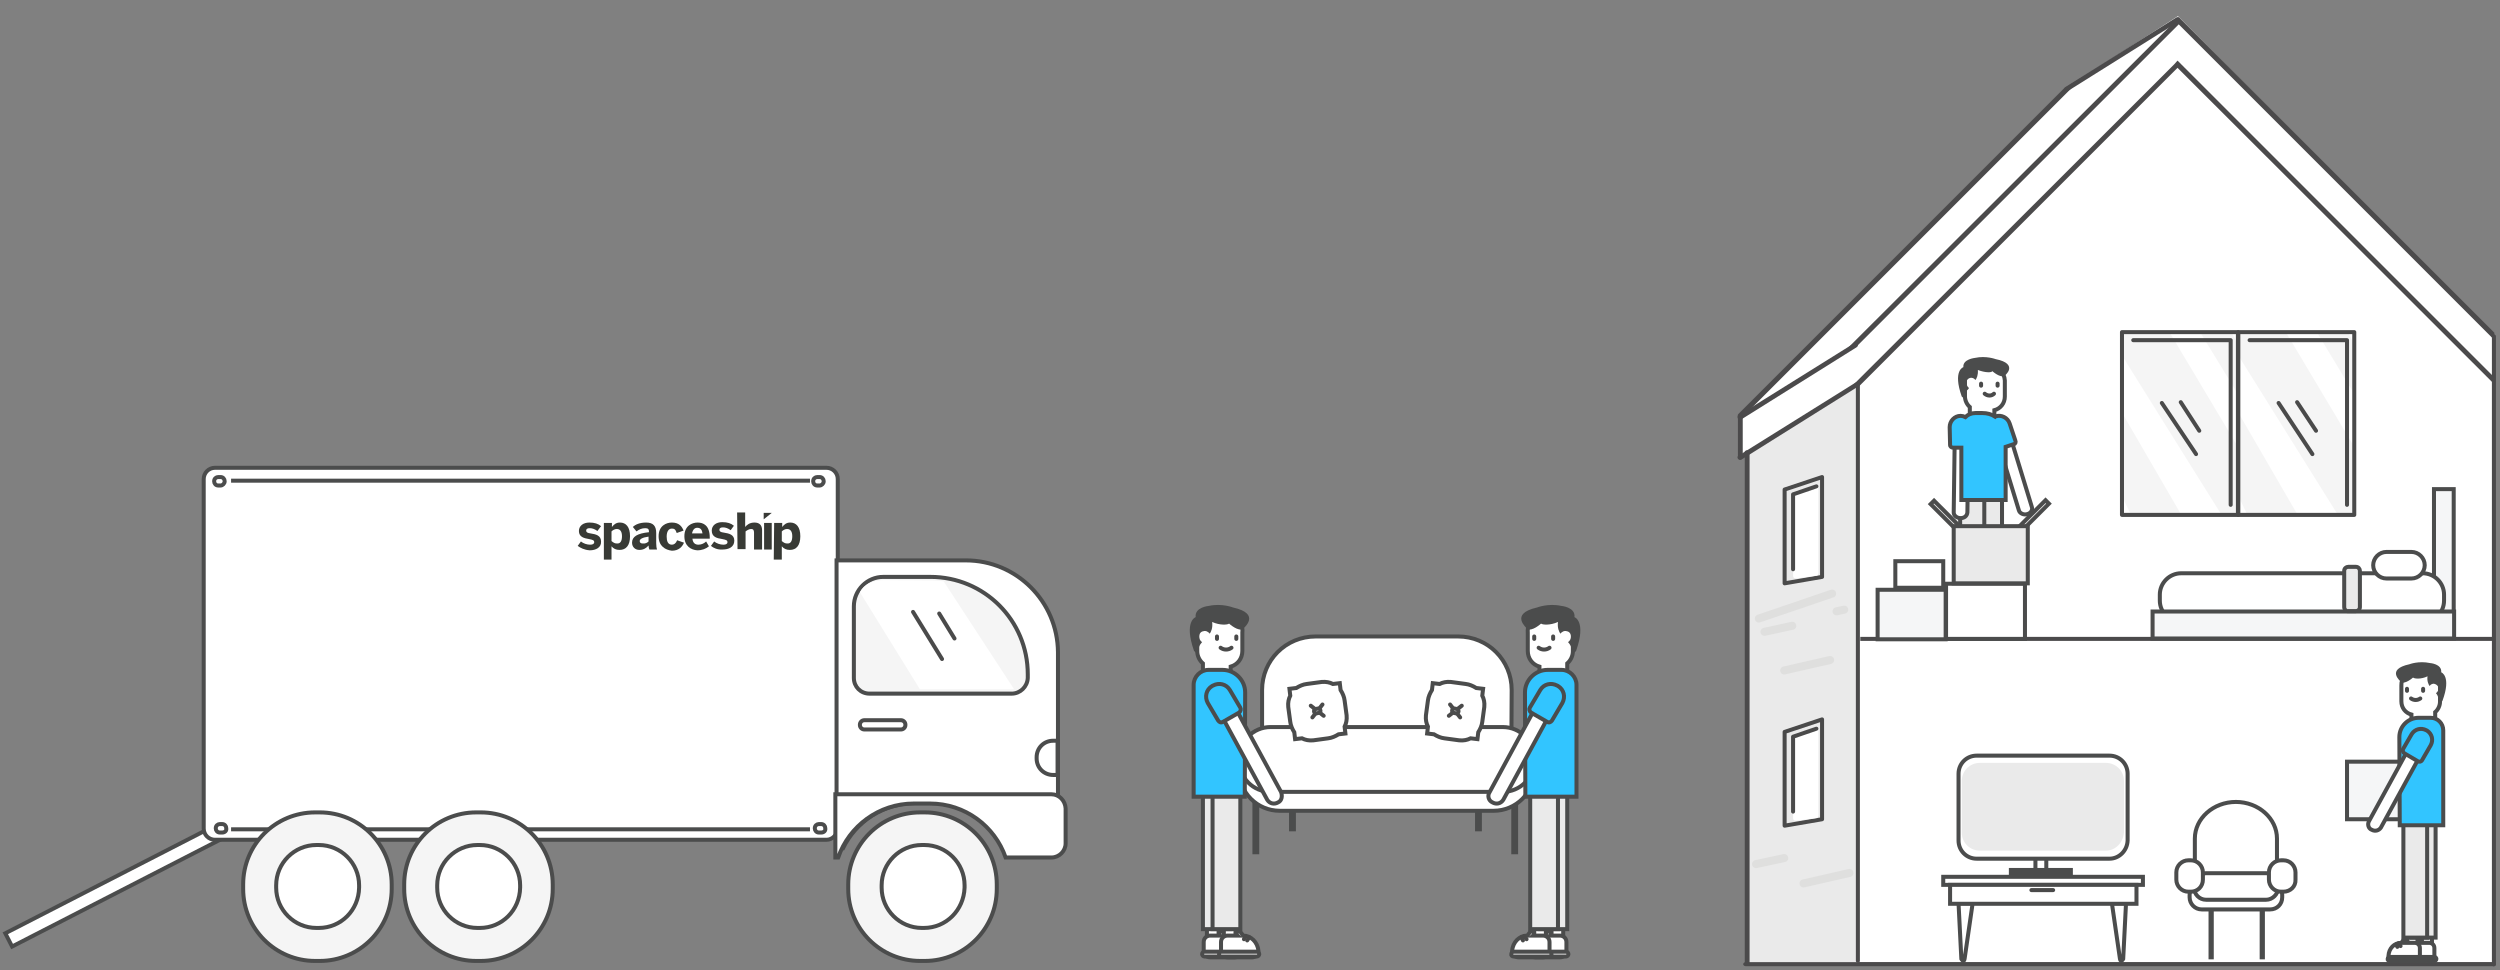 <?xml version="1.0" encoding="UTF-8"?>
<svg width="621px" height="241px" viewBox="0 0 621 241" version="1.1" xmlns="http://www.w3.org/2000/svg" xmlns:xlink="http://www.w3.org/1999/xlink">
    <rect x="0" y="0" width="621" height="241" fill="#808080" stroke="none"/>
    <title>right-movers</title>
    <g id="Website" stroke="none" stroke-width="1" fill="none" fill-rule="evenodd">
        <g id="21.-order---confirmed" transform="translate(-201, -408)">
            <g id="order-confirmed" transform="translate(0, 338)">
                <g id="right-movers" transform="translate(202, 70)">
                    <g id="Group_19_" transform="translate(294, 150)">
                        <g id="Group" transform="translate(12, 8)">
                            <rect id="Rectangle_139_" fill="#4B4C4C" fill-rule="nonzero" x="59.4" y="26.2" width="1.7" height="22.3"></rect>
                            <rect id="Rectangle_140_" fill="#4B4C4C" fill-rule="nonzero" x="13.2" y="26.2" width="1.7" height="22.3"></rect>
                            <rect id="Rectangle_141_" fill="#4B4C4C" fill-rule="nonzero" x="68.4" y="31.9" width="1.7" height="22.3"></rect>
                            <rect id="Rectangle_142_" fill="#4B4C4C" fill-rule="nonzero" x="4.1" y="31.9" width="1.7" height="22.3"></rect>
                            <path d="M64,43.4 L10.9,43.4 C5.3,43.4 0.8,38.9 0.8,33.3 L0.8,32.7 C0.8,27.1 5.3,22.6 10.9,22.6 L64,22.6 C69.6,22.6 74.1,27.1 74.1,32.7 L74.1,33.3 C74.1,38.9 69.6,43.4 64,43.4 Z" id="Path_89_" stroke="#4B4C4C" fill="#FFFFFF" fill-rule="nonzero"></path>
                            <path d="M68.4,31.4 L6.5,31.4 L6.5,13.4 C6.5,6 12.4,0.1 19.8,0.1 L55.2,0.1 C62.6,0.1 68.5,6 68.5,13.4 L68.4,31.4 L68.4,31.4 Z" id="Path_90_" stroke="#4B4C4C" fill="#FFFFFF" fill-rule="nonzero"></path>
                            <path d="M66.3,38.7 L8.6,38.7 C4.3,38.7 0.8,35.2 0.8,30.9 L0.8,30.4 C0.8,26.1 4.3,22.6 8.6,22.6 L66.3,22.6 C70.6,22.6 74.1,26.1 74.1,30.4 L74.1,30.9 C74.1,35.2 70.6,38.7 66.3,38.7 Z" id="Path_91_" stroke="#4B4C4C" fill="#FFFFFF" fill-rule="nonzero"></path>
                            <g id="Path_92_" transform="translate(12, 11)">
                                <path d="M15,5 C14.9,4.1 14.5,3.2 14,2.4 L13.8,0.7 L12.1,0.9 C11.3,0.5 10.4,0.3 9.3,0.4 L5.6,0.9 C4.7,1 3.8,1.4 3,1.9 L1.3,2.1 L1.5,3.8 C1.1,4.6 0.9,5.5 1,6.6 L1.5,10.3 C1.6,11.2 2,12.1 2.5,12.9 L2.7,14.6 L4.4,14.4 C5.2,14.8 6.1,15 7.2,14.9 L10.9,14.4 C11.8,14.3 12.7,13.9 13.5,13.4 L15.2,13.2 L15,11.5 C15.4,10.7 15.6,9.8 15.5,8.7 L15,5 Z" id="Path" stroke="#4B4C4C" fill="#FFFFFF" fill-rule="nonzero"></path>
                                <line x1="9.5" y1="6" x2="7" y2="9.2" id="Path" stroke="#4A4A4A" stroke-linecap="round" stroke-linejoin="round"></line>
                                <line x1="6.6" y1="6.3" x2="9.8" y2="8.8" id="Path" stroke="#4A4A4A" stroke-linecap="round" stroke-linejoin="round"></line>
                                <path d="M8.5,8.1 L8,8.2 C7.7,8.2 7.4,8 7.4,7.7 L7.4,7.7 C7.4,7.4 7.6,7.1 7.9,7.1 L8.4,7 C8.7,7 9,7.2 9,7.5 L9,7.5 C9,7.8 8.9,8.1 8.5,8.1 Z" id="Path" stroke="#4B4C4C" fill="#FFFFFF" fill-rule="nonzero"></path>
                            </g>
                            <g id="Path_93_" transform="translate(47, 11)">
                                <path d="M0.7,5 C0.8,4.1 1.2,3.2 1.7,2.4 L1.9,0.7 L3.6,0.9 C4.4,0.5 5.3,0.3 6.4,0.4 L10.1,0.9 C11,1 11.9,1.4 12.7,1.9 L14.4,2.1 L14.2,3.8 C14.6,4.6 14.8,5.5 14.7,6.6 L14.2,10.3 C14.1,11.2 13.7,12.1 13.2,12.9 L13,14.6 L11.3,14.4 C10.5,14.8 9.6,15 8.5,14.9 L4.8,14.4 C3.9,14.3 3,13.9 2.2,13.4 L0.5,13.2 L0.7,11.5 C0.3,10.7 0.1,9.8 0.2,8.7 L0.7,5 Z" id="Path" stroke="#4B4C4C" fill="#FFFFFF" fill-rule="nonzero"></path>
                                <line x1="6.2" y1="6" x2="8.7" y2="9.2" id="Path" stroke="#4A4A4A" stroke-linecap="round" stroke-linejoin="round"></line>
                                <line x1="9.1" y1="6.3" x2="5.9" y2="8.8" id="Path" stroke="#4A4A4A" stroke-linecap="round" stroke-linejoin="round"></line>
                                <path d="M7.2,8.1 L7.7,8.2 C8,8.2 8.3,8 8.3,7.7 L8.3,7.7 C8.3,7.4 8.1,7.1 7.8,7.1 L7.3,7 C7,7 6.7,7.2 6.7,7.5 L6.7,7.5 C6.7,7.8 6.9,8.1 7.2,8.1 Z" id="Path" stroke="#4B4C4C" fill="#FFFFFF" fill-rule="nonzero"></path>
                            </g>
                        </g>
                        <g id="Group">
                            <path d="M9.9,3.1 L6.4,3.1 C4.2,3.1 2.4,4.8 2.4,7.1 L2.4,11.8 C2.4,13 3,14.1 3.8,14.8 L3.8,18.7 C3.8,19.8 4.6,20.6 5.7,20.6 L8.8,20.6 C9.9,20.6 10.7,19.8 10.7,18.7 L10.7,15.6 C12.4,15.1 13.6,13.6 13.6,11.7 L13.6,7.1 C13.9,4.9 12.1,3.1 9.9,3.1 Z" id="Path_94_" stroke="#4B4C4C" fill="#FFFFFF" fill-rule="nonzero"></path>
                            <g transform="translate(1, 7)">
                                <rect id="Rectangle_143_" stroke="#4B4C4C" fill="#FFFFFF" fill-rule="nonzero" x="3.8" y="72.8" width="2.9" height="3.6"></rect>
                                <g id="Path_95_" transform="translate(2, 74)">
                                    <path d="M6.5,1.4 L5.9,0.6 C5.7,0.3 5.3,0.3 5.1,0.5 C4.8,0.7 4.8,1.1 5,1.3 L5.1,1.4 L2.6,1.4 C1.8,1.4 1,2 1,3 L1,5.2 C1,6 1.6,6.8 2.6,6.8 L8.7,6.8 C9.5,6.8 10.3,6.2 10.3,5.2 L10.3,5.2 C10.2,3 8.5,1.4 6.5,1.4 Z" id="Path" stroke="#4B4C4C" fill="#FFFFFF" fill-rule="nonzero"></path>
                                    <path d="M10,6.6 L1.2,6.6 C0.9,6.6 0.6,6.3 0.6,6 L0.6,6 C0.6,5.7 0.9,5.4 1.2,5.4 L10,5.4 C10.3,5.4 10.6,5.7 10.6,6 L10.6,6 C10.5,6.3 10.2,6.6 10,6.6 Z" id="Path" stroke="#4B4C4C" fill="#FFFFFF" fill-rule="nonzero"></path>
                                    <line x1="6.7" y1="2.3" x2="7.2" y2="1.5" id="Path" stroke="#4A4A4A" stroke-linecap="round" stroke-linejoin="round"></line>
                                    <line x1="7.6" y1="2.6" x2="8" y2="1.8" id="Path" stroke="#4A4A4A" stroke-linecap="round" stroke-linejoin="round"></line>
                                </g>
                                <rect id="Rectangle_144_" stroke="#4B4C4C" fill="#FFFFFF" fill-rule="nonzero" x="8" y="72.8" width="2.9" height="3.6"></rect>
                                <g id="Path_96_" transform="translate(6, 74)">
                                    <path d="M6.8,1.4 L6.2,0.6 C6,0.3 5.6,0.3 5.4,0.5 C5.1,0.7 5.1,1.1 5.3,1.3 L5.4,1.4 L2.9,1.4 C2.1,1.4 1.3,2 1.3,3 L1.3,5.2 C1.3,6 1.9,6.8 2.9,6.8 L9,6.8 C9.8,6.8 10.6,6.2 10.6,5.2 L10.6,5.2 C10.4,3 8.7,1.4 6.8,1.4 Z" id="Path" stroke="#4B4C4C" fill="#FFFFFF" fill-rule="nonzero"></path>
                                    <path d="M10.2,6.6 L1.4,6.6 C1.1,6.6 0.8,6.3 0.8,6 L0.8,6 C0.8,5.7 1.1,5.4 1.4,5.4 L10.2,5.4 C10.5,5.4 10.8,5.7 10.8,6 L10.8,6 C10.8,6.3 10.5,6.6 10.2,6.6 Z" id="Path" stroke="#4B4C4C" fill="#FFFFFF" fill-rule="nonzero"></path>
                                    <line x1="7" y1="2.3" x2="7.4" y2="1.5" id="Path" stroke="#4A4A4A" stroke-linecap="round" stroke-linejoin="round"></line>
                                    <line x1="7.8" y1="2.6" x2="8.3" y2="1.8" id="Path" stroke="#4A4A4A" stroke-linecap="round" stroke-linejoin="round"></line>
                                </g>
                                <line x1="3.6" y1="36.5" x2="13.6" y2="36.5" id="Path_97_" stroke="#4B4C4C"></line>
                                <rect id="Rectangle_145_" stroke="#4B4C4C" fill="#EAEAEA" fill-rule="nonzero" x="2.8" y="32.8" width="6.9" height="41"></rect>
                                <rect id="Rectangle_146_" stroke="#4B4C4C" fill="#EAEAEA" fill-rule="nonzero" x="5.2" y="32.8" width="6.9" height="41"></rect>
                                <line x1="6.3" y1="1.1" x2="6.3" y2="1.7" id="Path_98_" stroke="#4A4A4A" stroke-linecap="round" stroke-linejoin="round"></line>
                                <line x1="11.1" y1="1.1" x2="11.1" y2="1.7" id="Path_99_" stroke="#4A4A4A" stroke-linecap="round" stroke-linejoin="round"></line>
                                <path d="M7.2,3.9 L7.2,3.9 C8,4.5 9.1,4.5 9.9,3.9 L9.9,3.9" id="Path_100_" stroke="#4A4A4A" stroke-linecap="round" stroke-linejoin="round"></path>
                                <path d="M13.2,40.9 L0.5,40.9 L0.5,13.1 C0.5,11.1 2.2,9.4 4.2,9.4 L7.7,9.4 C10.7,9.4 13.3,11.9 13.3,15 L13.2,40.9 L13.2,40.9 Z" id="Path_101_" stroke="#4B4C4C" fill="#32C5FF" fill-rule="nonzero"></path>
                                <path d="M21.5,42.3 L21.5,42.3 C20.5,42.9 19.4,42.6 18.8,41.7 L5.1,16.5 C4.6,15.6 4.9,14.5 5.8,13.9 L5.9,13.8 C6.8,13.3 7.9,13.6 8.5,14.5 L22.2,39.7 C22.6,40.7 22.4,41.9 21.5,42.3 Z" id="Path_102_" stroke="#4B4C4C" fill="#FFFFFF" fill-rule="nonzero"></path>
                                <path d="M11.8,20 L7.8,22.3 C7.3,22.6 6.9,22.4 6.6,22 L4,17.6 C3.2,16.1 3.6,14.3 5.1,13.4 L5.3,13.3 C6.8,12.5 8.6,12.9 9.5,14.4 L12.1,18.8 C12.3,19.1 12.2,19.7 11.8,20 Z" id="Path_103_" stroke="#4B4C4C" fill="#32C5FF" fill-rule="nonzero"></path>
                            </g>
                            <path d="M11.3,0.9 C11.3,0.9 8.5,-0.2 5.3,0.5 C5.3,0.5 1.7,0.8 2,3.3 C2,3.3 -1,4.3 1.6,11.7 C1.6,11.7 2.6,12.7 2.8,12.6 L2.8,11 C2.8,10.6 3,10.3 3.2,10 L3.6,9.5 C3.3,9.3 3.1,9 3,8.8 L2.9,8.5 C2.7,7.8 3.1,6.9 3.9,6.8 C4.5,6.6 5.1,6.9 5.5,7.4 C5.8,7 6.3,6 6.1,4.5 C8.1,5.4 10,5.2 10.3,4.9 C10.3,4.9 12.6,7 13.8,6.2 C13.9,6 18.4,2.5 11.3,0.9 Z" id="Path_104_" fill="#4B4C4C" fill-rule="nonzero"></path>
                        </g>
                        <g id="Group" transform="translate(74, 0)">
                            <path d="M14.2,3.1 L17.7,3.1 C19.9,3.1 21.7,4.8 21.7,7.1 L21.7,11.8 C21.7,13 21.1,14.1 20.3,14.8 L20.3,18.7 C20.3,19.8 19.5,20.6 18.4,20.6 L15.3,20.6 C14.2,20.6 13.4,19.8 13.4,18.7 L13.4,15.6 C11.7,15.1 10.5,13.6 10.5,11.7 L10.5,7.1 C10.3,4.9 12,3.1 14.2,3.1 Z" id="Path_105_" stroke="#4B4C4C" fill="#FFFFFF" fill-rule="nonzero"></path>
                            <g transform="translate(0, 7)">
                                <rect id="Rectangle_147_" stroke="#4B4C4C" fill="#FFFFFF" fill-rule="nonzero" x="16.4" y="72.7" width="2.9" height="3.6"></rect>
                                <g id="Path_106_" transform="translate(10, 74)">
                                    <path d="M4.6,1.4 L5.2,0.6 C5.4,0.3 5.8,0.3 6,0.5 C6.3,0.7 6.3,1.1 6.1,1.3 L6,1.4 L8.5,1.4 C9.3,1.4 10.1,2 10.1,3 L10.1,5.2 C10.1,6 9.5,6.8 8.5,6.8 L2.4,6.8 C1.6,6.8 0.8,6.2 0.8,5.2 L0.8,5.2 C1,3 2.6,1.4 4.6,1.4 Z" id="Path" stroke="#4B4C4C" fill="#FFFFFF" fill-rule="nonzero"></path>
                                    <path d="M1.2,6.6 L10,6.6 C10.3,6.6 10.6,6.3 10.6,6 L10.6,6 C10.6,5.7 10.3,5.4 10,5.4 L1.2,5.4 C0.9,5.4 0.6,5.7 0.6,6 L0.6,6 C0.6,6.3 0.8,6.6 1.2,6.6 Z" id="Path" stroke="#4B4C4C" fill="#FFFFFF" fill-rule="nonzero"></path>
                                    <line x1="4.4" y1="2.3" x2="3.9" y2="1.5" id="Path" stroke="#4A4A4A" stroke-linecap="round" stroke-linejoin="round"></line>
                                    <line x1="3.5" y1="2.6" x2="3.1" y2="1.8" id="Path" stroke="#4A4A4A" stroke-linecap="round" stroke-linejoin="round"></line>
                                </g>
                                <rect id="Rectangle_148_" stroke="#4B4C4C" fill="#FFFFFF" fill-rule="nonzero" x="12.1" y="72.7" width="2.9" height="3.6"></rect>
                                <g id="Path_107_" transform="translate(6, 74)">
                                    <path d="M4.4,1.4 L5,0.6 C5.2,0.3 5.6,0.3 5.8,0.5 C6.1,0.7 6.1,1.1 5.9,1.3 L5.8,1.4 L8.3,1.4 C9.1,1.4 9.9,2 9.9,3 L9.9,5.2 C9.9,6 9.3,6.8 8.3,6.8 L2.2,6.8 C1.4,6.8 0.6,6.2 0.6,5.2 L0.6,5.2 C0.8,3 2.4,1.4 4.4,1.4 Z" id="Path" stroke="#4B4C4C" fill="#FFFFFF" fill-rule="nonzero"></path>
                                    <path d="M1,6.6 L9.8,6.6 C10.1,6.6 10.4,6.3 10.4,6 L10.4,6 C10.4,5.7 10.1,5.4 9.8,5.4 L1,5.4 C0.7,5.4 0.4,5.7 0.4,6 L0.4,6 C0.3,6.3 0.6,6.6 1,6.6 Z" id="Path" stroke="#4B4C4C" fill="#FFFFFF" fill-rule="nonzero"></path>
                                    <line x1="4.2" y1="2.3" x2="3.6" y2="1.5" id="Path" stroke="#4A4A4A" stroke-linecap="round" stroke-linejoin="round"></line>
                                    <line x1="3.3" y1="2.6" x2="2.9" y2="1.8" id="Path" stroke="#4A4A4A" stroke-linecap="round" stroke-linejoin="round"></line>
                                </g>
                                <rect id="Rectangle_149_" stroke="#4B4C4C" fill="#EAEAEA" fill-rule="nonzero" x="13.4" y="32.8" width="6.9" height="41"></rect>
                                <rect id="Rectangle_150_" stroke="#4B4C4C" fill="#EAEAEA" fill-rule="nonzero" x="11.1" y="32.8" width="6.9" height="41"></rect>
                                <line x1="16.8" y1="1.1" x2="16.8" y2="1.7" id="Path_108_" stroke="#4A4A4A" stroke-linecap="round" stroke-linejoin="round"></line>
                                <line x1="12.1" y1="1.1" x2="12.1" y2="1.7" id="Path_109_" stroke="#4A4A4A" stroke-linecap="round" stroke-linejoin="round"></line>
                                <path d="M15.9,3.9 L15.9,3.9 C15.1,4.5 14,4.5 13.2,3.9 L13.2,3.9" id="Path_110_" stroke="#4A4A4A" stroke-linecap="round" stroke-linejoin="round"></path>
                                <path d="M9.9,40.9 L22.6,40.9 L22.6,13.1 C22.6,11.1 20.9,9.4 18.9,9.4 L15.4,9.4 C12.4,9.4 9.8,11.9 9.8,15 L9.9,40.9 L9.9,40.9 Z" id="Path_111_" stroke="#4B4C4C" fill="#32C5FF" fill-rule="nonzero"></path>
                                <path d="M1.7,42.3 L1.7,42.3 C2.7,42.9 3.8,42.6 4.4,41.7 L18.1,16.5 C18.6,15.6 18.3,14.5 17.4,13.9 L17.3,13.8 C16.4,13.3 15.3,13.6 14.7,14.5 L1,39.8 C0.4,40.7 0.8,41.9 1.7,42.3 Z" id="Path_112_" stroke="#4B4C4C" fill="#FFFFFF" fill-rule="nonzero"></path>
                                <path d="M11.3,20 L15.3,22.3 C15.8,22.6 16.2,22.4 16.5,22 L19.1,17.6 C19.9,16.1 19.5,14.3 18,13.4 L17.8,13.3 C16.3,12.5 14.5,12.9 13.6,14.4 L11,18.8 C10.8,19.1 10.9,19.7 11.3,20 Z" id="Path_113_" stroke="#4B4C4C" fill="#32C5FF" fill-rule="nonzero"></path>
                            </g>
                            <path d="M12.8,0.9 C12.8,0.9 15.6,-0.2 18.8,0.5 C18.8,0.5 22.4,0.8 22.1,3.3 C22.1,3.3 25.1,4.3 22.5,11.7 C22.5,11.7 21.5,12.7 21.3,12.6 L21.3,11 C21.3,10.6 21.1,10.3 20.9,10 L20.5,9.5 C20.8,9.3 21,9 21.1,8.8 L21.2,8.5 C21.4,7.8 21,6.9 20.2,6.8 C19.6,6.6 19,6.9 18.6,7.4 C18.3,7 17.8,6 18,4.5 C16,5.4 14.1,5.2 13.8,4.9 C13.8,4.9 11.5,7 10.3,6.2 C10.3,6 5.8,2.5 12.8,0.9 Z" id="Path_114_" fill="#4B4C4C" fill-rule="nonzero"></path>
                        </g>
                    </g>
                    <g id="Group_20_" transform="translate(0, 116)">
                        <g id="Group" fill-rule="nonzero">
                            <rect id="Rectangle_151_" stroke="#4B4C4C" stroke-width="1" fill="#FFFFFF" transform="translate(29.046, 103.148) rotate(-27.188) translate(-29.046, -103.148) " x="-2.304" y="101.298" width="62.699" height="3.7"></rect>
                            <path d="M204.3,92.6 L52.4,92.6 C50.9,92.6 49.6,91.4 49.6,89.8 L49.6,3 C49.6,1.5 50.8,0.2 52.4,0.2 L204.3,0.2 C205.8,0.2 207.1,1.4 207.1,3 L207.1,89.8 C207,91.3 205.8,92.6 204.3,92.6 Z" id="Path_115_" stroke="#4B4C4C" fill="#FFFFFF"></path>
                            <path d="M53.8,4.6 L53.2,4.6 C52.6,4.6 52.2,4.1 52.2,3.6 L52.2,3.5 C52.2,2.9 52.7,2.5 53.2,2.5 L53.8,2.5 C54.4,2.5 54.8,3 54.8,3.5 L54.8,3.6 C54.8,4.1 54.3,4.6 53.8,4.6 Z" id="Path_116_" stroke="#4B4C4C" fill="#FFFFFF"></path>
                            <path d="M202.6,4.6 L202,4.6 C201.4,4.6 201,4.1 201,3.6 L201,3.5 C201,2.9 201.5,2.5 202,2.5 L202.6,2.5 C203.2,2.5 203.6,3 203.6,3.5 L203.6,3.6 C203.6,4.1 203.1,4.6 202.6,4.6 Z" id="Path_117_" stroke="#4B4C4C" fill="#FFFFFF"></path>
                            <path d="M54.2,90.8 L53.6,90.8 C53,90.8 52.6,90.3 52.6,89.8 L52.6,89.7 C52.6,89.1 53.1,88.7 53.6,88.7 L54.2,88.7 C54.8,88.7 55.2,89.2 55.2,89.7 L55.2,89.8 C55.3,90.4 54.8,90.8 54.2,90.8 Z" id="Path_118_" stroke="#4B4C4C" fill="#FFFFFF"></path>
                            <path d="M203,90.8 L202.4,90.8 C201.8,90.8 201.4,90.3 201.4,89.8 L201.4,89.7 C201.4,89.1 201.9,88.7 202.4,88.7 L203,88.7 C203.6,88.7 204,89.2 204,89.7 L204,89.8 C204.1,90.4 203.6,90.8 203,90.8 Z" id="Path_119_" stroke="#4B4C4C" fill="#FFFFFF"></path>
                            <rect id="Rectangle_152_" fill="#4B4C4C" x="56.4" y="2.9" width="143.8" height="1"></rect>
                            <rect id="Rectangle_153_" fill="#4B4C4C" x="56.4" y="89.5" width="143.8" height="1"></rect>
                            <g id="Path_120_" transform="translate(59, 85)" stroke="#4B4C4C">
                                <path d="M19.4,37.7 L18.3,37.7 C8.4,37.7 0.4,29.7 0.4,19.8 L0.4,18.7 C0.4,8.8 8.4,0.8 18.3,0.8 L19.4,0.8 C29.3,0.8 37.3,8.8 37.3,18.7 L37.3,19.8 C37.3,29.7 29.3,37.7 19.4,37.7 Z" id="Path" fill="#F5F5F5"></path>
                                <path d="M19.2,29.5 L18.6,29.5 C13.1,29.5 8.6,25 8.6,19.5 L8.6,18.9 C8.6,13.4 13.1,8.9 18.6,8.9 L19.2,8.9 C24.7,8.9 29.2,13.4 29.2,18.9 L29.2,19.5 C29.1,25.1 24.7,29.5 19.2,29.5 Z" id="Path" fill="#FFFFFF"></path>
                            </g>
                            <g id="Path_121_" transform="translate(99, 85)" stroke="#4B4C4C">
                                <path d="M19.4,37.7 L18.3,37.7 C8.4,37.7 0.4,29.7 0.4,19.8 L0.4,18.7 C0.4,8.8 8.4,0.8 18.3,0.8 L19.4,0.8 C29.3,0.8 37.3,8.8 37.3,18.7 L37.3,19.8 C37.3,29.7 29.3,37.7 19.4,37.7 Z" id="Path" fill="#F5F5F5"></path>
                                <path d="M19.2,29.5 L18.6,29.5 C13.1,29.5 8.6,25 8.6,19.5 L8.6,18.9 C8.6,13.4 13.1,8.9 18.6,8.9 L19.2,8.9 C24.7,8.9 29.2,13.4 29.2,18.9 L29.2,19.5 C29.1,25.1 24.7,29.5 19.2,29.5 Z" id="Path" fill="#FFFFFF"></path>
                            </g>
                            <g id="Path_122_" transform="translate(209, 85)" stroke="#4B4C4C">
                                <path d="M19.7,37.7 L18.6,37.7 C8.7,37.7 0.7,29.7 0.7,19.8 L0.7,18.7 C0.7,8.8 8.7,0.8 18.6,0.8 L19.7,0.8 C29.6,0.8 37.6,8.8 37.6,18.7 L37.6,19.8 C37.6,29.7 29.6,37.7 19.7,37.7 Z" id="Path" fill="#F5F5F5"></path>
                                <path d="M19.5,29.5 L19,29.5 C13.5,29.5 9,25 9,19.5 L9,18.9 C9,13.4 13.5,8.9 19,8.9 L19.6,8.9 C25.1,8.9 29.6,13.4 29.6,18.9 L29.6,19.5 C29.4,25.1 25,29.5 19.5,29.5 Z" id="Path" fill="#FFFFFF"></path>
                            </g>
                            <g id="Path_123_" transform="translate(206, 23)">
                                <path d="M32.9,0.2 L0.8,0.2 L0.8,71.7 L2.4,71.7 C5.6,65.1 12.4,60.5 20.3,60.5 L24.3,60.5 C32.2,60.5 38.9,65.1 42.2,71.7 L55.8,71.7 L55.8,23 C55.7,10.4 45.5,0.2 32.9,0.2 Z" id="Path" stroke="#4B4C4C" fill="#FFFFFF"></path>
                                <path d="M54.2,58.3 L0.5,58.3 L0.5,74 L1.2,74 C3.9,66.2 11.3,60.6 20,60.6 L24,60.6 C32.7,60.6 40.1,66.2 42.8,74 L54.2,74 C56.1,74 57.7,72.4 57.7,70.5 L57.7,61.8 C57.6,59.9 56.1,58.3 54.2,58.3 Z" id="Path" stroke="#4B4C4C" fill="#FFFFFF"></path>
                                <path d="M44.3,33.3 L9,33.3 C6.8,33.3 5.1,31.6 5.1,29.4 L5.1,11.6 C5.1,7.6 8.4,4.3 12.4,4.3 L24.1,4.3 C37.5,4.3 48.3,15.1 48.3,28.5 L48.3,29.4 C48.2,31.6 46.4,33.3 44.3,33.3 Z" id="Path" stroke="#4B4C4C" fill="#F5F5F5"></path>
                                <path d="M16.8,42.2 L7.7,42.2 C7.1,42.2 6.6,41.7 6.6,41.1 L6.6,41 C6.6,40.4 7.1,39.9 7.7,39.9 L16.8,39.9 C17.4,39.9 17.9,40.4 17.9,41 L17.9,41.1 C17.9,41.7 17.4,42.2 16.8,42.2 Z" id="Path" stroke="#4B4C4C" fill="#FFFFFF"></path>
                                <path d="M55.7,53.5 L54.6,53.5 C52.3,53.5 50.5,51.7 50.5,49.4 L50.5,49.1 C50.5,46.8 52.3,45 54.6,45 L55.7,45 L55.7,53.5 Z" id="Path" stroke="#4B4C4C" fill="#FFFFFF"></path>
                                <path d="M21.5,32.2 L44.8,32.2 L44.9,32.2 L27.4,5.4 C26.4,5.3 25.4,5.2 24.4,5.2 L12.6,5.1 C9.8,5.1 7.6,6.1 6.6,8.1 L21.5,32.2 Z" id="Path" fill="#FFFFFF"></path>
                            </g>
                        </g>
                        <g id="Page-1_1_" transform="translate(142, 11)" fill="#383A35" fill-rule="nonzero">
                            <g id="Spaceship-final_2_">
                                <path d="M0.5,8.6 L1.3,7.5 C1.9,8 2.8,8.3 3.6,8.3 C4.2,8.3 4.6,8.1 4.6,7.7 C4.6,7.2 4.3,7.1 3.3,6.9 C2.1,6.7 0.8,6.4 0.8,4.9 C0.8,3.6 1.9,2.8 3.4,2.8 C4.7,2.8 5.6,3.1 6.3,3.7 L5.4,4.9 C4.7,4.4 4.1,4.2 3.5,4.2 C2.9,4.2 2.6,4.4 2.6,4.8 C2.6,5.2 2.9,5.4 3.7,5.5 C5,5.7 6.3,6 6.3,7.5 C6.4,9 5,9.7 3.5,9.7 C2.1,9.6 1.2,9.1 0.5,8.6 Z" id="Path_124_"></path>
                                <path d="M7,2.9 L9,2.9 L9,3.9 C9.5,3.3 10,2.8 11,2.8 C12.5,2.8 13.5,3.9 13.5,6.2 C13.5,8.5 12.5,9.6 10.9,9.6 C10,9.6 9.4,9.3 8.9,8.7 L8.9,12 L7,12 L7,2.9 L7,2.9 L7,2.9 Z M11.5,6.2 C11.5,5.1 11.1,4.4 10.2,4.4 C9.7,4.4 9.2,4.7 8.9,5 L8.9,7.4 C9.4,7.8 9.7,8 10.2,8 C11.1,8.1 11.5,7.4 11.5,6.2 Z" id="Shape_6_"></path>
                                <path d="M14,7.8 C14,6.3 15.3,5.5 18.2,5.2 L18.2,5 C18.2,4.5 18,4.2 17.3,4.2 C16.4,4.2 15.8,4.5 15.1,5 L14.2,3.9 C14.8,3.3 15.9,2.8 17.5,2.8 C19.3,2.8 20,3.7 20,5.4 L20,7.9 C20,8.7 20.1,9.2 20.2,9.5 L18.3,9.5 C18.2,9.2 18.1,8.9 18.1,8.5 C17.5,9.2 16.8,9.6 15.8,9.6 C14.8,9.6 14,8.9 14,7.8 Z M18.1,7.5 L18.1,6.3 C16.6,6.5 15.9,6.9 15.9,7.4 C15.9,7.8 16.2,8 16.6,8 C17.3,8.1 17.8,7.8 18.1,7.5 Z" id="Shape_7_"></path>
                                <path d="M20.6,6.2 C20.6,3.6 22.5,2.8 23.9,2.8 C25.7,2.8 26.4,3.8 26.8,4.8 L25.1,5.4 C24.8,4.5 24.5,4.3 23.9,4.3 C23.1,4.3 22.6,5 22.6,6.3 C22.6,7.4 22.9,8.3 23.9,8.3 C24.4,8.3 24.9,8 25.2,7.2 L26.9,7.8 C26.5,8.8 25.6,9.8 23.9,9.8 C22.3,9.6 20.6,8.7 20.6,6.2 Z" id="Path_125_"></path>
                                <path d="M27,6.2 C27,3.6 28.9,2.8 30.3,2.8 C31.7,2.8 33.3,3.5 33.3,6.5 L33.3,6.8 L29,6.8 C29.1,7.9 29.7,8.3 30.5,8.3 C31.3,8.3 32,7.9 32.4,7.5 L33.1,8.7 C32.4,9.3 31.4,9.7 30.2,9.7 C28.7,9.6 27,8.7 27,6.2 Z M31.5,5.5 C31.4,4.6 31,4.1 30.2,4.1 C29.6,4.1 29.1,4.5 28.9,5.5 L31.5,5.5 Z" id="Shape_8_"></path>
                                <path d="M33.6,8.6 L34.4,7.5 C35,8 35.9,8.3 36.7,8.3 C37.3,8.3 37.7,8.1 37.7,7.7 C37.7,7.2 37.4,7.1 36.4,6.9 C35.1,6.7 33.8,6.4 33.8,4.8 C33.8,3.5 34.9,2.7 36.4,2.7 C37.7,2.7 38.6,3 39.3,3.6 L38.5,4.7 C37.8,4.2 37.2,4 36.6,4 C36,4 35.7,4.2 35.7,4.6 C35.7,5 36,5.2 36.8,5.3 C38.1,5.5 39.4,5.8 39.4,7.3 C39.4,8.9 38,9.5 36.5,9.5 C35.2,9.6 34.2,9.1 33.6,8.6 Z" id="Path_126_"></path>
                                <path d="M40.1,0.3 L42.1,0.3 L42.1,3.9 C42.5,3.4 43.2,2.8 44.4,2.8 C45.6,2.8 46.3,3.4 46.3,4.7 L46.3,9.5 L44.3,9.5 L44.3,5.3 C44.3,4.7 44.1,4.4 43.6,4.4 C43.1,4.4 42.6,4.7 42.2,5 L42.2,9.4 L40.2,9.4 L40.1,0.3 L40.1,0.3 L40.1,0.3 Z" id="Path_127_"></path>
                                <path d="M46.7,2 L46.7,0.4 L48.7,0.4 M46.8,2.9 L48.7,2.9 L48.7,9.5 L46.8,9.5 L46.8,2.9 Z" id="Shape_9_"></path>
                                <path d="M49.3,2.9 L51.3,2.9 L51.3,3.9 C51.8,3.3 52.3,2.8 53.3,2.8 C54.8,2.8 55.8,3.9 55.8,6.2 C55.8,8.5 54.8,9.6 53.2,9.6 C52.3,9.6 51.7,9.3 51.2,8.7 L51.2,12 L49.2,12 L49.3,2.9 L49.3,2.9 Z M53.8,6.2 C53.8,5.1 53.4,4.4 52.5,4.4 C52,4.4 51.5,4.7 51.2,5 L51.2,7.4 C51.7,7.8 52,8 52.5,8 C53.4,8.1 53.8,7.4 53.8,6.2 Z" id="Shape_10_"></path>
                            </g>
                        </g>
                        <line x1="225.8" y1="36" x2="233" y2="47.7" id="Path_128_" stroke="#4A4A4A" stroke-linecap="round" stroke-linejoin="round"></line>
                        <line x1="232.3" y1="36.4" x2="236.1" y2="42.6" id="Path_129_" stroke="#4A4A4A" stroke-linecap="round" stroke-linejoin="round"></line>
                    </g>
                    <g id="Group_25_" transform="translate(430, 0)">
                        <polygon id="Rectangle_154_" fill="#FFFFFF" fill-rule="nonzero" points="1 103 82 22 110 4 188 83 188 239 3 239 3 113 1 114"></polygon>
                        <g id="Group-5" transform="translate(0.596, 0.25)">
                            <polygon id="Path_130_" fill="#EAEAEA" fill-rule="nonzero" points="30.1 239.1 2.6 239.1 2.6 112.4 30.1 95.4"></polygon>
                            <path d="M29.9,238.9 L29.9,238.9 C29.6,238.9 29.4,238.7 29.4,238.4 L29.4,95.4 C29.4,95.2 29.6,94.9 29.9,94.9 L29.9,94.9 C30.1,94.9 30.4,95.1 30.4,95.4 L30.4,238.4 C30.4,238.7 30.2,238.9 29.9,238.9 Z" id="Path_131_" fill="#4B4A4B" fill-rule="nonzero"></path>
                            <path d="M187.9,239.8 L187.9,239.8 C187.6,239.8 187.4,239.6 187.4,239.3 L187.4,83.3 C187.4,83.1 187.6,82.8 187.9,82.8 L187.9,82.8 C188.1,82.8 188.4,83 188.4,83.3 L188.4,239.2 C188.4,239.5 188.2,239.8 187.9,239.8 Z" id="Path-Copy" fill="#4B4A4B" fill-rule="nonzero"></path>
                            <path d="M94.904,332.75 L94.904,332.75 C94.604,332.75 94.404,332.512 94.404,332.154 L94.404,146.346 C94.404,146.107 94.604,145.75 94.904,145.75 L94.904,145.75 C95.104,145.75 95.404,145.988 95.404,146.346 L95.404,332.035 C95.404,332.393 95.204,332.75 94.904,332.75 Z" id="Path-Copy-Copy" fill="#4B4A4B" fill-rule="nonzero" transform="translate(94.904, 239.25) rotate(-90) translate(-94.904, -239.25) "></path>
                            <path d="M2.4,239.4 L2.4,239.4 C2,239.4 1.8,239.2 1.8,239 L1.8,112 C1.8,111.8 2.1,111.6 2.4,111.6 L2.4,111.6 C2.7,111.6 3,111.8 3,112 L3,239 C3,239.2 2.7,239.4 2.4,239.4 Z" id="Path_132_" fill="#4B4A4B" fill-rule="nonzero"></path>
                            <polyline id="Path_133_" fill="#4B4A4B" fill-rule="nonzero" points="27.5 86.1 108.8 4.9 109.6 4 188 82.4 188 84.2 109.6 5.8 29.4 86"></polyline>
                            <line x1="85.8" y1="0.7" x2="86.2" y2="0.4" id="Path_134_"></line>
                            <path d="M81.1,21.7 L0.2,102.6 C-7.2757772e-13,102.8 -7.2757772e-13,103.2 0.2,103.5 L0.2,103.5 C0.4,103.7 0.8,103.7 1.1,103.5 L85.8,18.8" id="Path_135_" fill="#4B4A4B" fill-rule="nonzero"></path>
                            <polyline id="Path_136_" fill="#4B4A4B" fill-rule="nonzero" points="28.7 95.4 108.5 15.7 109.3 14.8 187.7 93.2 187.7 94.9 109.3 16.6 29.8 96.1"></polyline>
                            <path d="M0.7,113.9 L0.7,113.9 C1.1,113.9 1.3,113.6 1.3,113.3 L1.3,103.5 C1.3,103.2 1,102.9 0.7,102.9 L0.7,102.9 C0.4,102.9 0.1,103.2 0.1,103.5 L0.1,113.3 C0.1,113.6 0.3,113.9 0.7,113.9 Z" id="Path_137_" fill="#4B4A4B" fill-rule="nonzero"></path>
                            <path d="M0.1,113.7 L0.1,113.7 C0.3,114 0.7,114.1 1,113.9 L29.9,95.8 C30.2,95.6 30.3,95.3 30.1,95 L30.1,95 C29.9,94.7 29.6,94.6 29.3,94.8 L0.3,112.9 C-4.002354e-13,113 -0.1,113.4 0.1,113.7 Z" id="Path_138_" fill="#4B4A4B" fill-rule="nonzero"></path>
                            <path d="M0.1,103.7 L0.1,103.7 C0.3,104 0.7,104.1 1,103.9 L29.6,86 C29.9,85.8 30,85.5 29.8,85.2 L29.8,85.2 C29.6,84.9 29.3,84.8 29,85 L0.3,102.9 C-4.00402801e-13,103 -0.1,103.4 0.1,103.7 Z" id="Path_139_" fill="#4B4A4B" fill-rule="nonzero"></path>
                            <path d="M81.4,21.4 C81.1,21.6 81,21.9 81.2,22.2 L81.2,22.2 C81.4,22.5 81.7,22.6 82,22.4 L109.6,5.1 C109.9,4.9 110,4.6 109.8,4.3 L109.8,4.3 C109.6,4 109.3,3.9 109,4.1 L86.2,18.4" id="Path_140_" fill="#4B4A4B" fill-rule="nonzero"></path>
                        </g>
                        <g id="Path_141_" transform="translate(12, 178)">
                            <polygon id="Path" stroke="#4A4A4A" fill="#EAEAEA" fill-rule="nonzero" stroke-linecap="round" stroke-linejoin="round" points="9.6 25.5 0.3 27.1 0.3 3.8 9.6 0.7"></polygon>
                            <path d="M8.2,25.2 L3.2,25.9 C2.4,25.9 2.4,25.4 2.4,25.1 L2.4,5.2 C2.4,5 2.6,4.7 2.9,4.7 L8.2,2.4 C8.4,2.4 8.7,2.6 8.7,2.9 L8.7,24.6 C8.6,25.1 8.4,25.2 8.2,25.2 Z" id="Path" fill="#FFFFFF" fill-rule="nonzero"></path>
                            <polyline id="Path" stroke="#4A4A4A" stroke-linecap="round" stroke-linejoin="round" points="2.4 23.6 2.4 5 8.2 3"></polyline>
                        </g>
                        <g id="Path_142_" transform="translate(12, 118)">
                            <polygon id="Path" stroke="#4A4A4A" fill="#EAEAEA" fill-rule="nonzero" stroke-linecap="round" stroke-linejoin="round" points="9.6 25.3 0.3 26.9 0.3 3.6 9.6 0.5"></polygon>
                            <path d="M8.2,25 L3.2,25.7 C2.4,25.7 2.4,25.2 2.4,24.9 L2.4,5 C2.4,4.8 2.6,4.5 2.9,4.5 L8.2,2.2 C8.4,2.2 8.7,2.4 8.7,2.7 L8.7,24.4 C8.6,24.9 8.4,25 8.2,25 Z" id="Path" fill="#FFFFFF" fill-rule="nonzero"></path>
                            <polyline id="Path" stroke="#4A4A4A" stroke-linecap="round" stroke-linejoin="round" points="2.4 23.4 2.4 4.8 8.2 2.8"></polyline>
                        </g>
                        <g id="Group-735_6_" transform="translate(5, 212.944)">
                            <g id="Group-716_6_" transform="translate(12, 2)">
                                <line x1="18.2" y1="0.3" x2="0" y2="4.5" id="Fill-713_6_"></line>
                                <line x1="11.4" y1="1.9" x2="0" y2="4.5" id="Stroke-715_6_" stroke="#DFDFDE" stroke-width="2" stroke-linecap="round" stroke-linejoin="round"></line>
                            </g>
                            <g id="Group-724_6_">
                                <line x1="7.2" y1="0.2" x2="0.2" y2="1.7" id="Fill-721_6_"></line>
                                <line x1="7.2" y1="0.2" x2="0.2" y2="1.7" id="Stroke-723_6_" stroke="#DFDFDE" stroke-width="2" stroke-linecap="round" stroke-linejoin="round"></line>
                            </g>
                        </g>
                        <g id="Group-735_5_" transform="translate(5, 146.944)">
                            <g id="Group-716_5_" transform="translate(7, 15)">
                                <line x1="18.4" y1="0.4" x2="0.2" y2="4.6" id="Fill-713_5_"></line>
                                <line x1="11.6" y1="2" x2="0.2" y2="4.6" id="Stroke-715_5_" stroke="#DFDFDE" stroke-width="2" stroke-linecap="round" stroke-linejoin="round"></line>
                            </g>
                            <g id="Group-720_3_">
                                <line x1="19.1" y1="1.5" x2="0.9" y2="5.7" id="Fill-717_3_"></line>
                                <line x1="19.1" y1="0.5" x2="0.9" y2="6.7" id="Stroke-719_3_" stroke="#DFDFDE" stroke-width="2" stroke-linecap="round" stroke-linejoin="round"></line>
                            </g>
                            <g id="Group-724_5_" transform="translate(2, 8)">
                                <line x1="7.2" y1="0.5" x2="0.3" y2="2" id="Fill-721_5_"></line>
                                <line x1="7.2" y1="0.5" x2="0.3" y2="2" id="Stroke-723_5_" stroke="#DFDFDE" stroke-width="2" stroke-linecap="round" stroke-linejoin="round"></line>
                            </g>
                            <g id="Group-728_3_" transform="translate(20, 4)">
                                <line x1="2.1" y1="0.5" x2="0.2" y2="0.9" id="Fill-725_3_"></line>
                                <line x1="2.1" y1="0.5" x2="0.2" y2="0.9" id="Stroke-727_3_" stroke="#DFDFDE" stroke-width="2" stroke-linecap="round" stroke-linejoin="round"></line>
                            </g>
                        </g>
                        <g id="Group" transform="translate(31, 82)">
                            <rect id="Rectangle_155_" stroke="#4B4C4C" fill="#F5F6F7" fill-rule="nonzero" x="121" y="107.2" width="16.2" height="14.3"></rect>
                            <g transform="translate(20, 105)">
                                <path d="M46.1,37.4 L45.4,51.2 C45.4,51.2 44.8,52.3 44.6,51.2 L42.6,37.4 L46.1,37.4 L46.1,37.4 Z" id="Path_143_" stroke="#4B4C4C" fill="#FFFFFF" fill-rule="nonzero"></path>
                                <path d="M4.5,37.4 L5.2,51.2 C5.2,51.2 5.8,52.3 6,51.2 L8,37.4 L4.5,37.4 L4.5,37.4 Z" id="Path_144_" stroke="#4B4C4C" fill="#FFFFFF" fill-rule="nonzero"></path>
                                <rect id="Rectangle_156_" stroke="#4B4C4C" fill="#FFFFFF" fill-rule="nonzero" x="0.7" y="30.8" width="49.6" height="2"></rect>
                                <rect id="Rectangle_157_" stroke="#4B4C4C" fill="#FFFFFF" fill-rule="nonzero" x="23.6" y="24.3" width="2.7" height="4.9"></rect>
                                <rect id="Rectangle_158_" stroke="#4B4C4C" fill="#FFFFFF" fill-rule="nonzero" x="17.5" y="29.1" width="14.9" height="1"></rect>
                                <path d="M42,26.3 L9,26.3 C6.5,26.3 4.5,24.3 4.5,21.8 L4.5,5.2 C4.5,2.7 6.5,0.7 9,0.7 L42,0.7 C44.5,0.7 46.5,2.7 46.5,5.2 L46.5,21.8 C46.4,24.3 44.4,26.3 42,26.3 Z" id="Path_145_" stroke="#4B4C4C" fill="#FFFFFF" fill-rule="nonzero"></path>
                                <path d="M41.1,24.3 L9.8,24.3 C7.3,24.3 5.3,22.3 5.3,19.8 L5.3,7 C5.3,4.5 7.3,2.5 9.8,2.5 L41.1,2.5 C43.6,2.5 45.6,4.5 45.6,7 L45.6,19.8 C45.4,22.3 43.5,24.3 41.1,24.3 Z" id="Path_146_" fill="#EAEAEA" fill-rule="nonzero"></path>
                                <rect id="Rectangle_159_" stroke="#4B4C4C" fill="#FFFFFF" fill-rule="nonzero" x="2.4" y="32.8" width="46.3" height="4.7"></rect>
                                <line x1="22.6" y1="34.1" x2="28" y2="34.1" id="Path_147_" stroke="#4A4A4A" stroke-linecap="round" stroke-linejoin="round"></line>
                            </g>
                            <g transform="translate(22, 6)">
                                <path d="M10.5,3.1 L7.5,3.1 C5.6,3.1 4.1,4.6 4.1,6.5 L4.1,10.5 C4.1,11.5 4.6,12.5 5.3,13.1 L5.3,16.5 C5.3,17.4 6,18.2 7,18.2 L9.7,18.2 C10.6,18.2 11.4,17.5 11.4,16.5 L11.4,13.9 C12.9,13.5 14,12.2 14,10.5 L14,6.5 C13.9,4.5 12.3,3.1 10.5,3.1 Z" id="Path_148_" stroke="#4B4C4C" fill="#FFFFFF" fill-rule="nonzero"></path>
                                <g transform="translate(7, 28)">
                                    <rect id="Rectangle_160_" stroke="#4B4C4C" fill="#FFFFFF" fill-rule="nonzero" x="2.8" y="34.7" width="2.6" height="3.2"></rect>
                                    <g id="Path_149_" transform="translate(1, 36)">
                                        <path d="M5.9,1 L5.3,0.3 C5.1,0.1 4.8,-1.38777878e-17 4.6,0.2 C4.4,0.4 4.3,0.7 4.5,0.9 L4.6,1 L2.5,1 C1.8,1 1.2,1.6 1.2,2.3 L1.2,4.2 C1.2,4.9 1.8,5.5 2.5,5.5 L7.8,5.5 C8.5,5.5 9.1,4.9 9.1,4.2 L9.1,4.2 C9.1,2.4 7.7,1 5.9,1 Z" id="Path" stroke="#4B4C4C" fill="#FFFFFF" fill-rule="nonzero"></path>
                                        <path d="M8.9,5.5 L1.3,5.5 C1,5.5 0.7,5.2 0.7,4.9 L0.7,4.9 C0.7,4.6 1,4.3 1.3,4.3 L8.9,4.3 C9.2,4.3 9.5,4.6 9.5,4.9 L9.5,4.9 C9.4,5.3 9.2,5.5 8.9,5.5 Z" id="Path" stroke="#4B4C4C" fill="#FFFFFF" fill-rule="nonzero"></path>
                                        <line x1="6.1" y1="1.8" x2="6.6" y2="1" id="Path" stroke="#4A4A4A" stroke-linecap="round" stroke-linejoin="round"></line>
                                        <line x1="6.8" y1="2" x2="7.2" y2="1.4" id="Path" stroke="#4A4A4A" stroke-linecap="round" stroke-linejoin="round"></line>
                                    </g>
                                    <rect id="Rectangle_161_" stroke="#4B4C4C" fill="#EAEAEA" fill-rule="nonzero" x="0.3" y="0" width="6" height="35.6"></rect>
                                </g>
                                <g transform="translate(2, 28)">
                                    <rect id="Rectangle_162_" stroke="#4B4C4C" fill="#FFFFFF" fill-rule="nonzero" x="2.5" y="35.4" width="2.6" height="3.2"></rect>
                                    <g id="Path_150_" transform="translate(1, 36)">
                                        <path d="M5.7,1.6 L5.1,0.9 C4.9,0.7 4.6,0.6 4.4,0.8 C4.2,1 4.1,1.3 4.3,1.5 L4.4,1.6 L2.3,1.6 C1.6,1.6 1,2.2 1,2.9 L1,4.8 C1,5.5 1.6,6.1 2.3,6.1 L7.6,6.1 C8.3,6.1 8.9,5.5 8.9,4.8 L8.9,4.8 C8.8,3.1 7.4,1.6 5.7,1.6 Z" id="Path" stroke="#4B4C4C" fill="#FFFFFF" fill-rule="nonzero"></path>
                                        <path d="M8.6,6.2 L1,6.2 C0.7,6.2 0.4,5.9 0.4,5.6 L0.4,5.6 C0.4,5.3 0.7,5 1,5 L8.6,5 C8.9,5 9.2,5.3 9.2,5.6 L9.2,5.6 C9.1,5.9 8.9,6.2 8.6,6.2 Z" id="Path" stroke="#4B4C4C" fill="#FFFFFF" fill-rule="nonzero"></path>
                                        <line x1="5.8" y1="2.4" x2="6.3" y2="1.7" id="Path" stroke="#4A4A4A" stroke-linecap="round" stroke-linejoin="round"></line>
                                        <line x1="6.5" y1="2.6" x2="7" y2="2.1" id="Path" stroke="#4A4A4A" stroke-linecap="round" stroke-linejoin="round"></line>
                                    </g>
                                    <rect id="Rectangle_163_" stroke="#4B4C4C" fill="#EAEAEA" fill-rule="nonzero" x="0.9" y="0.7" width="6" height="35.6"></rect>
                                </g>
                                <path d="M19.6,39.7 L19.6,39.7 C18.7,40 17.7,39.5 17.5,38.8 L11.1,17.9 C10.9,17.2 11.4,16.3 12.2,16.1 L12.3,16.1 C13.1,15.8 14.1,16.3 14.3,17 L20.7,37.9 C21,38.7 20.4,39.5 19.6,39.7 Z" id="Path_151_" stroke="#4B4C4C" fill="#FFFFFF" fill-rule="nonzero"></path>
                                <line x1="8.1" y1="7.3" x2="8.1" y2="7.8" id="Path_152_" stroke="#4A4A4A" stroke-linecap="round" stroke-linejoin="round"></line>
                                <line x1="12.2" y1="7.3" x2="12.2" y2="7.8" id="Path_153_" stroke="#4A4A4A" stroke-linecap="round" stroke-linejoin="round"></line>
                                <path d="M9,9.8 L9,9.8 C9.7,10.4 10.7,10.4 11.3,9.8 L11.3,9.8" id="Path_154_" stroke="#4A4A4A" stroke-linecap="round" stroke-linejoin="round"></path>
                                <path d="M3,40.7 L3,40.7 C2,40.7 1.3,40 1.3,39.3 L1.6,17.5 C1.6,16.8 2.3,16.1 3.3,16.1 L3.4,16.1 C4.3,16.1 5,16.8 5,17.5 L4.7,39.3 C4.6,40.2 3.9,40.7 3,40.7 Z" id="Path_155_" stroke="#4B4C4C" fill="#FFFFFF" fill-rule="nonzero"></path>
                                <path d="M16.6,21.4 L15.2,17.2 C14.7,15.7 13.1,15 11.8,15.4 C11.7,15.4 11.6,15.5 11.6,15.5 C10.7,14.9 9.6,14.6 8.4,14.6 L6.7,14.6 C5.7,14.6 4.8,15 4.2,15.6 C3.8,15.4 3.4,15.3 3,15.3 C1.5,15.3 0.3,16.6 0.3,18.1 L0.4,22.5 C0.4,23 0.8,23.2 1.2,23.2 L3.2,23.2 L3.2,36.2 L14.2,36.2 L14.2,23 L16.3,22.3 C16.6,22.3 16.8,21.8 16.6,21.4 Z" id="Path_156_" stroke="#4B4C4C" fill="#32C5FF" fill-rule="nonzero"></path>
                                <path d="M11.7,1.2 C11.7,1.2 9.3,0.3 6.6,0.9 C6.6,0.9 3.5,1.2 3.7,3.2 C3.7,3.2 1,4 3.3,10.5 C3.3,10.5 4.1,11.3 4.4,11.2 L4.4,9.7 C4.4,9.3 4.5,9 4.8,8.8 L5.1,8.4 C4.9,8.2 4.7,8 4.6,7.7 L4.5,7.4 C4.3,6.7 4.7,6.1 5.3,5.9 C5.9,5.7 6.4,6 6.7,6.4 C7,6 7.4,5.2 7.3,3.9 C9.1,4.6 10.7,4.6 10.9,4.2 C10.9,4.2 12.9,6 13.9,5.3 C13.9,5.5 17.7,2.4 11.7,1.2 Z" id="Path_157_" fill="#4B4C4C" fill-rule="nonzero"></path>
                            </g>
                            <g transform="translate(126, 82)">
                                <path d="M11.7,2.9 L14.7,2.9 C16.6,2.9 18.1,4.4 18.1,6.3 L18.1,10.3 C18.1,11.3 17.6,12.3 16.9,12.9 L16.9,16.2 C16.9,17.1 16.2,17.8 15.3,17.8 L12.6,17.8 C11.7,17.8 11,17.1 11,16.2 L11,13.5 C9.5,13.1 8.5,11.8 8.5,10.2 L8.5,6.3 C8.4,4.4 9.9,2.9 11.7,2.9 Z" id="Path_158_" stroke="#4B4C4C" fill="#FFFFFF" fill-rule="nonzero"></path>
                                <g transform="translate(0, 6)">
                                    <rect id="Rectangle_164_" stroke="#4B4C4C" fill="#FFFFFF" fill-rule="nonzero" x="13.6" y="62" width="2.5" height="3"></rect>
                                    <g id="Path_159_" transform="translate(8, 63)">
                                        <path d="M4.1,1.2 L4.6,0.5 C4.8,0.3 5.1,0.3 5.3,0.4 C5.5,0.5 5.5,0.9 5.4,1.1 L5.3,1.2 L7.4,1.2 C8.1,1.2 8.7,1.7 8.7,2.5 L8.7,4.4 C8.7,5.1 8.2,5.7 7.4,5.7 L2.2,5.7 C1.5,5.7 0.9,5.2 0.9,4.4 L0.9,4.4 C1,2.6 2.3,1.2 4.1,1.2 Z" id="Path" stroke="#4B4C4C" fill="#FFFFFF" fill-rule="nonzero"></path>
                                        <path d="M1.2,5.7 L8.7,5.7 C8.9,5.7 9.2,5.5 9.2,5.2 L9.2,5.2 C9.2,5 9,4.7 8.7,4.7 L1.2,4.7 C1,4.7 0.7,4.9 0.7,5.2 L0.7,5.2 C0.6,5.4 0.9,5.7 1.2,5.7 Z" id="Path" stroke="#4B4C4C" fill="#FFFFFF" fill-rule="nonzero"></path>
                                        <line x1="3.9" y1="2" x2="3.4" y2="1.3" id="Path" stroke="#4A4A4A" stroke-linecap="round" stroke-linejoin="round"></line>
                                        <line x1="3.1" y1="2.2" x2="2.8" y2="1.6" id="Path" stroke="#4A4A4A" stroke-linecap="round" stroke-linejoin="round"></line>
                                    </g>
                                    <rect id="Rectangle_165_" stroke="#4B4C4C" fill="#FFFFFF" fill-rule="nonzero" x="10" y="62" width="2.5" height="3"></rect>
                                    <g id="Path_160_" transform="translate(5, 63)">
                                        <path d="M3.5,1.2 L4,0.5 C4.2,0.3 4.5,0.3 4.7,0.4 C4.9,0.6 4.9,0.9 4.8,1.1 L4.7,1.2 L6.8,1.2 C7.5,1.2 8.1,1.7 8.1,2.5 L8.1,4.4 C8.1,5.1 7.6,5.7 6.8,5.7 L1.6,5.7 C0.9,5.7 0.3,5.2 0.3,4.4 L0.3,4.4 C0.4,2.6 1.7,1.2 3.5,1.2 Z" id="Path" stroke="#4B4C4C" fill="#FFFFFF" fill-rule="nonzero"></path>
                                        <path d="M0.6,5.7 L8.1,5.7 C8.3,5.7 8.6,5.5 8.6,5.2 L8.6,5.2 C8.6,5 8.4,4.7 8.1,4.7 L0.6,4.7 C0.4,4.7 0.1,4.9 0.1,5.2 L0.1,5.2 C-1.38777878e-17,5.4 0.3,5.7 0.6,5.7 Z" id="Path" stroke="#4B4C4C" fill="#FFFFFF" fill-rule="nonzero"></path>
                                        <line x1="3.3" y1="2" x2="2.8" y2="1.3" id="Path" stroke="#4A4A4A" stroke-linecap="round" stroke-linejoin="round"></line>
                                        <line x1="2.5" y1="2.2" x2="2.2" y2="1.6" id="Path" stroke="#4A4A4A" stroke-linecap="round" stroke-linejoin="round"></line>
                                    </g>
                                    <rect id="Rectangle_166_" stroke="#4B4C4C" fill="#EAEAEA" fill-rule="nonzero" x="11.1" y="28.1" width="5.9" height="34.8"></rect>
                                    <rect id="Rectangle_167_" stroke="#4B4C4C" fill="#EAEAEA" fill-rule="nonzero" x="9" y="28.1" width="5.9" height="34.8"></rect>
                                    <line x1="13.9" y1="1.1" x2="13.9" y2="1.6" id="Path_161_" stroke="#4A4A4A" stroke-linecap="round" stroke-linejoin="round"></line>
                                    <line x1="9.9" y1="1.1" x2="9.9" y2="1.6" id="Path_162_" stroke="#4A4A4A" stroke-linecap="round" stroke-linejoin="round"></line>
                                    <path d="M13.2,3.5 L13.2,3.5 C12.5,4 11.6,4 10.9,3.5 L10.9,3.5" id="Path_163_" stroke="#4A4A4A" stroke-linecap="round" stroke-linejoin="round"></path>
                                    <path d="M8.1,35 L18.9,35 L18.9,11.4 C18.9,9.7 17.5,8.3 15.8,8.3 L12.8,8.3 C10.2,8.3 8,10.4 8,13.1 L8.1,35 L8.1,35 Z" id="Path_164_" stroke="#4B4C4C" fill="#32C5FF" fill-rule="nonzero"></path>
                                    <path d="M1.1,36.1 L1.1,36.1 C2,36.6 2.9,36.3 3.4,35.6 L15.1,14.2 C15.5,13.4 15.3,12.5 14.5,12 L14.4,11.9 C13.6,11.5 12.7,11.7 12.2,12.5 L0.5,33.9 C0,34.7 0.3,35.8 1.1,36.1 Z" id="Path_165_" stroke="#4B4C4C" fill="#FFFFFF" fill-rule="nonzero"></path>
                                    <path d="M9.2,17.1 L12.6,19.1 C13,19.3 13.4,19.2 13.6,18.9 L15.8,15.1 C16.5,13.8 16.1,12.3 14.9,11.5 L14.7,11.4 C13.4,10.7 11.9,11.1 11.1,12.3 L8.9,16.1 C8.8,16.4 8.9,16.9 9.2,17.1 Z" id="Path_166_" stroke="#4B4C4C" fill="#32C5FF" fill-rule="nonzero"></path>
                                </g>
                                <path d="M10.5,1 C10.5,1 12.8,0.1 15.6,0.7 C15.6,0.7 18.6,0.9 18.4,3 C18.4,3 21,3.9 18.7,10.1 C18.7,10.1 17.8,11 17.7,10.9 L17.7,9.5 C17.7,9.2 17.5,8.9 17.4,8.6 L17.1,8.2 C17.3,8 17.5,7.8 17.6,7.6 L17.7,7.4 C17.9,6.8 17.5,6.1 16.8,5.9 C16.3,5.7 15.8,6 15.5,6.4 C15.3,6.1 14.8,5.2 15,4 C13.3,4.8 11.7,4.6 11.4,4.3 C11.4,4.3 9.4,6.1 8.4,5.4 C8.4,5.3 4.5,2.3 10.5,1 Z" id="Path_167_" fill="#4B4C4C" fill-rule="nonzero"></path>
                            </g>
                            <rect id="Rectangle_168_" fill="#4B4A4B" fill-rule="nonzero" x="0.1" y="76.2" width="157" height="1"></rect>
                            <rect id="Rectangle_169_" stroke="#4B4C4C" fill="#F5F6F7" fill-rule="nonzero" x="142.6" y="39.5" width="4.9" height="32.8"></rect>
                            <path d="M139.8,72.5 L79.8,72.5 C76.9,72.5 74.5,70.1 74.5,67.2 L74.5,65.7 C74.5,62.8 76.9,60.4 79.8,60.4 L139.8,60.4 C142.7,60.4 145.1,62.8 145.1,65.7 L145.1,67.2 C145.1,70.1 142.8,72.5 139.8,72.5 Z" id="Path_168_" stroke="#4B4C4C" fill="#FFFFFF" fill-rule="nonzero"></path>
                            <rect id="Rectangle_170_" stroke="#4B4C4C" fill="#F5F6F7" fill-rule="nonzero" x="72.7" y="69.9" width="74.9" height="6.7"></rect>
                            <path d="M137,61.7 L130.8,61.7 C129,61.7 127.5,60.2 127.5,58.4 L127.5,58.4 C127.5,56.6 129,55.1 130.8,55.1 L137,55.1 C138.8,55.1 140.3,56.6 140.3,58.4 L140.3,58.4 C140.3,60.2 138.8,61.7 137,61.7 Z" id="Path_169_" stroke="#4B4C4C" fill="#FFFFFF" fill-rule="nonzero"></path>
                            <path d="M120.3,68.8 L120.3,59.8 C120.3,59.2 120.8,58.8 121.3,58.8 L123.2,58.8 C123.8,58.8 124.2,59.3 124.2,59.8 L124.2,68.8 C124.2,69.4 123.7,69.8 123.2,69.8 L121.3,69.8 C120.8,69.9 120.3,69.4 120.3,68.8 Z" id="Path_170_" stroke="#4B4C4C" fill="#EAEAEA" fill-rule="nonzero"></path>
                            <g transform="translate(94, 0)">
                                <g id="Path_176_">
                                    <g id="Group_21_" fill="#F5F5F5" fill-rule="nonzero">
                                        <polygon id="Path_171_" points="28.8 15.9 28.8 3.6 27.3 0.5 19.5 0.5"></polygon>
                                        <polygon id="Path_172_" points="11.8 0.5 0 0.5 0 6.3 24.8 46 28.8 46 28.8 29"></polygon>
                                        <polygon id="Path_173_" points="2.3 46 14.8 46 0 20.5 0 41.2"></polygon>
                                    </g>
                                    <g id="Group_22_" transform="translate(10, 17)" stroke="#4A4A4A" stroke-linecap="round" stroke-linejoin="round">
                                        <line x1="0" y1="1.1" x2="8.4" y2="13.8" id="Path_174_"></line>
                                        <line x1="4.6" y1="0.9" x2="9.3" y2="8" id="Path_175_"></line>
                                    </g>
                                </g>
                                <polyline id="Path_177_" stroke="#4A4A4A" stroke-linecap="round" stroke-linejoin="round" points="2.8 2.5 27 2.5 27 43.4"></polyline>
                                <rect id="Rectangle_171_" stroke="#4A4A4A" stroke-linecap="round" stroke-linejoin="round" x="0" y="0.5" width="28.8" height="45.4"></rect>
                            </g>
                            <g transform="translate(65, 0)">
                                <g id="Path_183_">
                                    <g id="Group_23_" fill="#F5F5F5" fill-rule="nonzero">
                                        <polygon id="Path_178_" points="28.9 15.9 28.9 3.6 27.3 0.5 19.5 0.5"></polygon>
                                        <polygon id="Path_179_" points="11.9 0.5 0.1 0.5 0.1 6.3 24.9 46 28.9 46 28.9 29"></polygon>
                                        <polygon id="Path_180_" points="2.4 46 14.9 46 0.1 20.5 0.1 41.2"></polygon>
                                    </g>
                                    <g id="Group_24_" transform="translate(10, 17)" stroke="#4A4A4A" stroke-linecap="round" stroke-linejoin="round">
                                        <line x1="0" y1="1.1" x2="8.5" y2="13.8" id="Path_181_"></line>
                                        <line x1="4.7" y1="0.9" x2="9.3" y2="8" id="Path_182_"></line>
                                    </g>
                                </g>
                                <polyline id="Path_184_" stroke="#4A4A4A" stroke-linecap="round" stroke-linejoin="round" points="2.9 2.5 27.1 2.5 27.1 43.4"></polyline>
                                <rect id="Rectangle_172_" stroke="#4A4A4A" stroke-linecap="round" stroke-linejoin="round" x="0.1" y="0.5" width="28.8" height="45.4"></rect>
                            </g>
                            <rect id="Rectangle_173_" stroke="#4B4C4C" fill="#F5F6F7" fill-rule="nonzero" x="4.4" y="64.5" width="16.9" height="12.3"></rect>
                            <rect id="Rectangle_174_" stroke="#4B4C4C" fill="#FFFFFF" fill-rule="nonzero" x="21.4" y="63" width="19.6" height="13.7"></rect>
                            <rect id="Rectangle_175_" stroke="#4B4C4C" fill="#FFFFFF" fill-rule="nonzero" x="8.8" y="57.4" width="11.9" height="6.6"></rect>
                            <g id="Rectangle_176_" transform="translate(17, 42)" fill="#EAEAEA" fill-rule="nonzero" stroke="#4B4C4C">
                                <rect id="Rectangle" stroke-width="1" transform="translate(6.014, 5.815) rotate(-45) translate(-6.014, -5.815) " x="5.414" y="-1.285" width="1.2" height="14.2"></rect>
                                <rect id="Rectangle" stroke-width="1" transform="translate(24.516, 5.702) rotate(-45) translate(-24.516, -5.702) " x="17.416" y="5.102" width="14.2" height="1.2"></rect>
                                <rect id="Rectangle" x="6.3" y="6.7" width="18.4" height="14.2"></rect>
                            </g>
                            <g transform="translate(78, 117)" fill-rule="nonzero">
                                <g transform="translate(5, 0)">
                                    <rect id="Rectangle_177_" fill="#4B4C4C" x="3.6" y="23" width="1.3" height="16.3"></rect>
                                    <rect id="Rectangle_178_" fill="#4B4C4C" x="16.3" y="23" width="1.3" height="16.3"></rect>
                                    <path d="M20.6,23.7 L20.6,9.3 C20.6,4.3 16,0.2 10.4,0.2 L10.4,0.2 C4.8,0.2 0.2,4.3 0.2,9.3 L0.2,23.6 C0.4,23.6 10.5,26.9 20.6,23.7 Z" id="Path_185_" stroke="#4B4C4C" fill="#FFFFFF"></path>
                                </g>
                                <path d="M23.9,26.9 L6.9,26.9 C5.2,26.9 3.9,25.5 3.9,23.9 L3.9,23.3 C3.9,21.6 5.3,20.3 6.9,20.3 L23.9,20.3 C25.6,20.3 26.9,21.7 26.9,23.3 L26.9,23.9 C26.9,25.6 25.6,26.9 23.9,26.9 Z" id="Path_186_" stroke="#4B4C4C" fill="#FFFFFF"></path>
                                <path d="M22.9,24.5 L8,24.5 C6.3,24.5 5,23.1 5,21.5 L5,20.9 C5,19.2 6.4,17.9 8,17.9 L22.9,17.9 C24.6,17.9 25.9,19.3 25.9,20.9 L25.9,21.5 C25.9,23.1 24.5,24.5 22.9,24.5 Z" id="Path_187_" stroke="#4B4C4C" fill="#FFFFFF"></path>
                                <path d="M4.2,22.5 L3.6,22.5 C1.9,22.5 0.6,21.1 0.6,19.5 L0.6,17.7 C0.6,16 2,14.7 3.6,14.7 L4.2,14.7 C5.9,14.7 7.2,16.1 7.2,17.7 L7.2,19.5 C7.2,21.2 5.9,22.5 4.2,22.5 Z" id="Path_188_" stroke="#4B4C4C" fill="#FFFFFF"></path>
                                <path d="M27.2,22.5 L26.6,22.5 C24.9,22.5 23.6,21.1 23.6,19.5 L23.6,17.7 C23.6,16 25,14.7 26.6,14.7 L27.2,14.7 C28.9,14.7 30.2,16.1 30.2,17.7 L30.2,19.5 C30.3,21.2 28.9,22.5 27.2,22.5 Z" id="Path_189_" stroke="#4B4C4C" fill="#FFFFFF"></path>
                            </g>
                        </g>
                    </g>
                </g>
            </g>
        </g>
    </g>
</svg>